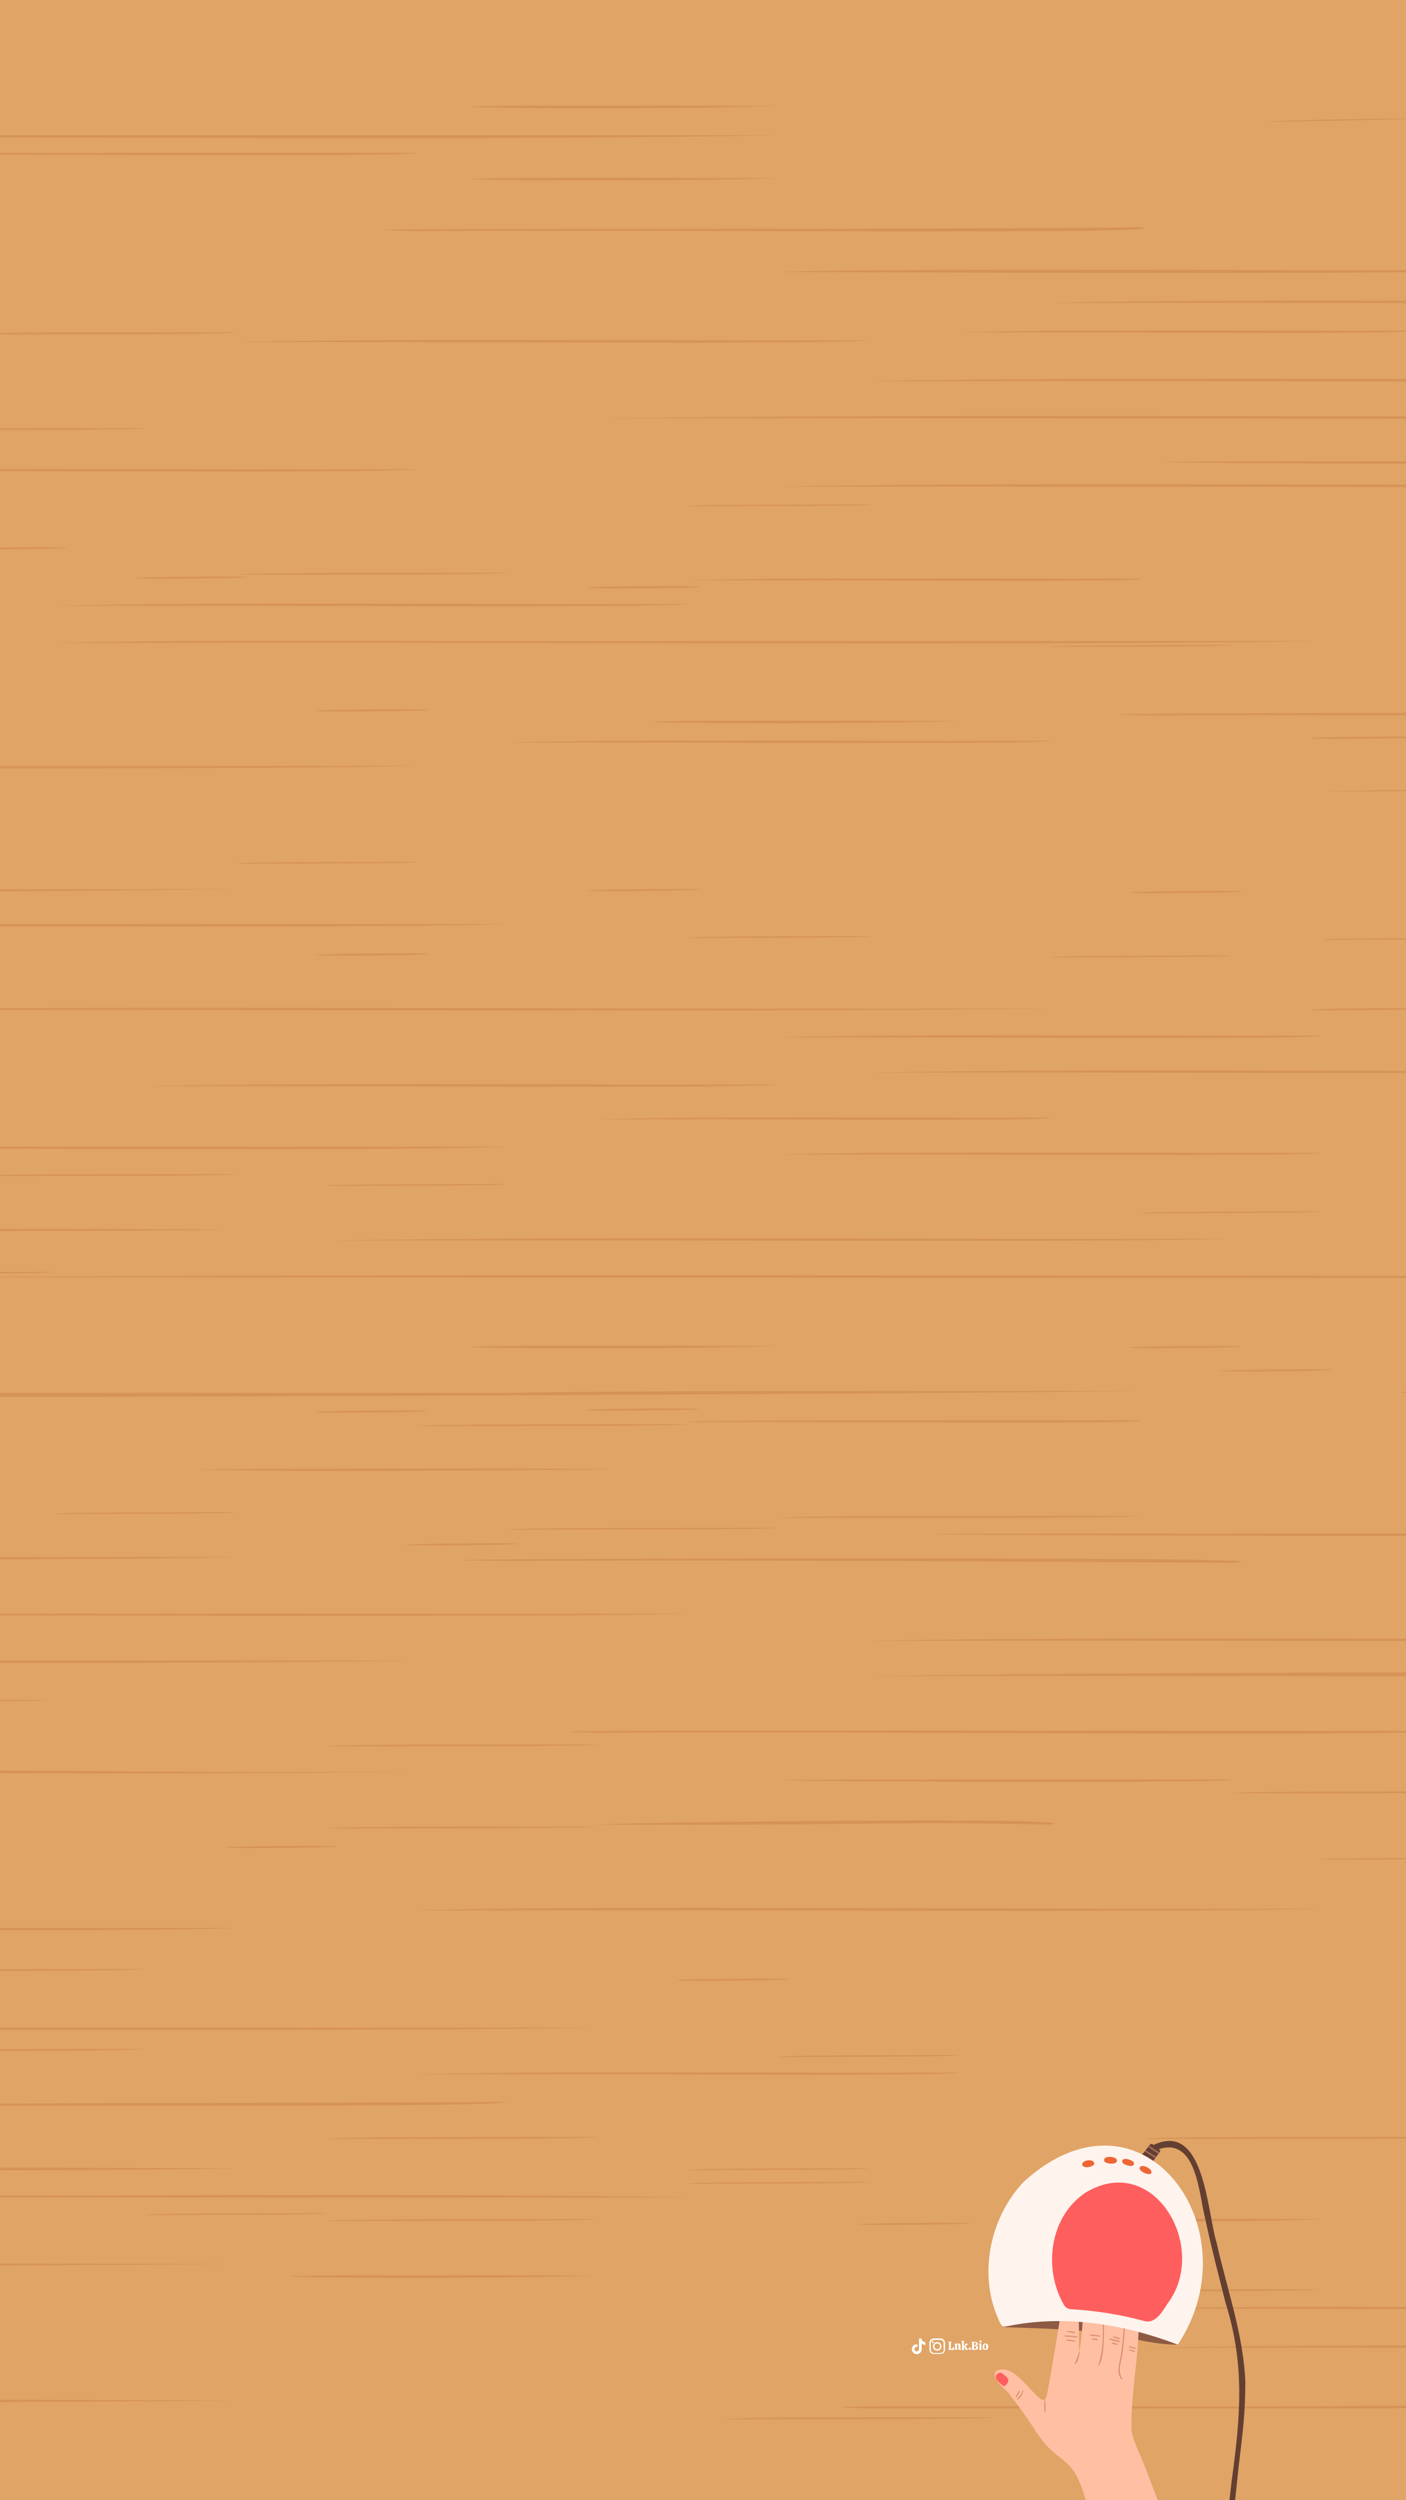 <?xml version="1.0" encoding="utf-8"?>
<!-- Generator: Adobe Illustrator 26.3.1, SVG Export Plug-In . SVG Version: 6.00 Build 0)  -->
<svg version="1.1" id="Layer_2_00000089558330814250271530000017505321583678527139_"
	 xmlns="http://www.w3.org/2000/svg" xmlns:xlink="http://www.w3.org/1999/xlink" x="0px" y="0px" viewBox="0 0 1080 1920"
	 style="enable-background:new 0 0 1080 1920;" xml:space="preserve">
<rect x="0" y="0" width="1080" height="1920" fill="#333333" stroke="none"/>
<style type="text/css">
	.st0{clip-path:url(#XMLID_00000078007781540974177370000005240366492148525444_);}
	.st1{fill:#D69356;}
	.st2{fill:#FEFEFE;}
	.st3{fill:#8E5A44;}
	.st4{fill:#FFBFA3;}
	.st5{fill:#DB8F6E;}
	.st6{fill:#FF5E5E;}
	.st7{fill:#633F32;}
	.st8{fill:#9D6957;}
	.st9{fill:#FFF4ED;}
	.st10{fill:#ED6634;}
</style>
<g>
	<defs>
		<rect id="XMLID_00000033369388395968790880000012914572682212166829_" width="1080" height="1920"/>
	</defs>
	<use xlink:href="#XMLID_00000033369388395968790880000012914572682212166829_"  style="overflow:visible;fill:#E0A466;"/>
	<clipPath id="XMLID_00000156582823702008702670000000547249089168733369_">
		<use xlink:href="#XMLID_00000033369388395968790880000012914572682212166829_"  style="overflow:visible;"/>
	</clipPath>
	<g style="clip-path:url(#XMLID_00000156582823702008702670000000547249089168733369_);">
		<g>
			<path class="st1" d="M598.5,81.4C153.7,79.7,446,86,598.5,81.4L598.5,81.4z"/>
			<path class="st1" d="M1015.4,91.9C847.4,96.9,1248.3,88.2,1015.4,91.9L1015.4,91.9z"/>
			<path class="st1" d="M598.5,103.9c-204.8,0-550.1,0-806.9-0.2v1.4C127.9,105.4,375.8,107.9,598.5,103.9z"/>
			<path class="st1" d="M112.3,117.4c-81.7,0.2-197.2-0.3-208.4,1.5c122.1-0.8,408.1,1.9,416.7-1.5
				C251.3,117.4,181.8,117.4,112.3,117.4z"/>
			<path class="st1" d="M598.5,136.9C153.7,135.2,446,141.4,598.5,136.9L598.5,136.9z"/>
			<path class="st1" d="M876.4,174.4c-84.2,2.2-717.6,0.3-555.7,3C495,176.1,918.8,180.3,876.4,174.4z"/>
			<path class="st1" d="M1223.7,207.4c-188.6,0.8-551.3-1.9-625.2,1.5C851.8,209.7,1031.6,210.6,1223.7,207.4z"/>
			<path class="st1" d="M806.9,232.7c211.1-1,598.3,1.9,694.7-1.5C1335,232.7,918.5,228.7,806.9,232.7z"/>
			<path class="st1" d="M1084.9,253.9c-90.5,0.7-276.7-1.4-347.4,1.5C838.3,254.6,1096.4,257.1,1084.9,253.9z"/>
			<path class="st1" d="M181.8,255.2c-81.9,0.2-197.2-0.3-208.4,1.5C55.3,256.6,170.5,257.1,181.8,255.2z"/>
			<path class="st1" d="M668,261.3c-127.5,0.7-387.1-1.7-486.2,1.5C325.7,262,638.1,264.7,668,261.3z"/>
			<path class="st1" d="M1501.6,291.3c-212.6,1.4-674.9-2.7-833.6,1.5C924.7,291.9,1360,294.8,1501.6,291.3z"/>
			<path class="st1" d="M1432.1,319.8c-300.2,1.2-685.4-2.4-972.4,1.5C762,320.4,1244.9,323.2,1432.1,319.8z"/>
			<path class="st1" d="M112.3,328.8c-81.7,0.2-197.2-0.2-208.4,1.5C-14.2,330,101.1,330.5,112.3,328.8z"/>
			<path class="st1" d="M1293.1,354.3c-69.3,0-138.8,0-208.4,0C569.3,353.8,1253.3,358.6,1293.1,354.3z"/>
			<path class="st1" d="M-165.6,361.8c143.9-0.8,456.3,1.9,486.2-1.5C193,361.1-66.3,358.7-165.6,361.8z"/>
			<path class="st1" d="M598.5,373.8c256.7-1,691.9,1.9,833.4-1.5C1219.7,373.6,757.1,369.7,598.5,373.8z"/>
			<path class="st1" d="M529,388.8c53.9-0.3,137.2,0,138.8-1.5C614.1,387.7,531,387.3,529,388.8z"/>
			<path class="st1" d="M43,420.3c-19.3-0.3-105.4,0.7-69.5,1.5C-7.4,422.2,78.8,421.1,43,420.3z"/>
			<path class="st1" d="M181.8,441.3c81.7-0.2,197.2,0.2,208.4-1.5C308.5,440.1,193,439.6,181.8,441.3z"/>
			<path class="st1" d="M112.3,444.3c19.3,0.3,105.4-0.7,69.5-1.5C162.7,442.5,76.4,443.5,112.3,444.3z"/>
			<path class="st1" d="M876.4,444.3c-90.3,0.7-276.5-1.4-347.4,1.5C630.1,445,888.2,447.5,876.4,444.3z"/>
			<path class="st1" d="M529,450.2c-19.3-0.5-105.4,0.7-69.3,1.5C478.9,452.3,565,451.1,529,450.2z"/>
			<path class="st1" d="M529,463.8c-127.5,0.7-387.1-1.7-486.2,1.5C186.7,464.4,499.2,467.1,529,463.8z"/>
			<path class="st1" d="M529,492.3c-127.5,0.7-387.1-1.7-486.2,1.5c302.4-1,785,2,972.4-1.5C853.2,492.3,691.2,492.3,529,492.3z"/>
			<path class="st1" d="M806.9,496.7c53.9-0.3,137.2,0,138.8-1.5C891.9,495.6,808.9,495.4,806.9,496.7z"/>
			<path class="st1" d="M320.8,544.8c-19.3-0.5-105.4,0.7-69.5,1.5C270.4,546.6,356.7,545.6,320.8,544.8z"/>
			<path class="st1" d="M1501.6,546.3c-139.7,1.5-748.7,0.7-625.2,3C1101.3,548.7,1477.1,551.2,1501.6,546.3z"/>
			<path class="st1" d="M737.5,553.7C292.6,552,584.8,558.3,737.5,553.7L737.5,553.7z"/>
			<path class="st1" d="M1015.4,567.3c19.3,0.3,105.4-0.7,69.5-1.5C1065.6,565.4,979.4,566.4,1015.4,567.3z"/>
			<path class="st1" d="M806.9,568.8c-104.7,0.7-346-1.4-416.7,1.5C512.3,569.5,798.2,572,806.9,568.8z"/>
			<path class="st1" d="M320.8,588.2c-176.7,0.2-352.1-0.2-529,0.2v1.4C5.9,590.1,219.3,590.4,320.8,588.2z"/>
			<path class="st1" d="M1501.6,606.3c-127.7,0.7-387.3-1.7-486.2,1.5C1159.1,606.8,1471.7,609.5,1501.6,606.3z"/>
			<path class="st1" d="M181.8,663.3c53.8-0.3,137,0,138.8-1.5C266.9,662.1,183.7,661.8,181.8,663.3z"/>
			<path class="st1" d="M-208.4,682.8v2.4c132.8-0.2,260.6-0.8,390.2-2.4C66,683.1-69.8,682.9-208.4,682.8z"/>
			<path class="st1" d="M529,682.8c-19.3-0.3-105.4,0.7-69.3,1.5C478.9,684.6,565,683.4,529,682.8z"/>
			<path class="st1" d="M876.4,685.8c19.3,0.3,105.4-0.7,69.3-1.5C926.6,683.8,840.5,685,876.4,685.8z"/>
			<path class="st1" d="M390.2,709.7c-199.6,0-398.9,0-598.5,0v1.4C19.1,711.2,296.1,712.4,390.2,709.7z"/>
			<path class="st1" d="M529,720.3c53.9-0.3,137.2,0,138.8-1.5C614.1,719.1,531,718.8,529,720.3z"/>
			<path class="st1" d="M1015.4,721.7c53.8-0.3,137.2,0,138.8-1.5C1100.4,720.5,1017.2,720.3,1015.4,721.7z"/>
			<path class="st1" d="M320.8,732.2c-19.3-0.3-105.4,0.7-69.5,1.5C270.4,734.2,356.7,733,320.8,732.2z"/>
			<path class="st1" d="M945.9,733.7c-53.8,0.3-137,0-138.8,1.5C860.8,734.9,944,735.2,945.9,733.7z"/>
			<path class="st1" d="M806.9,774.3c-258.8,1.4-767.5-2.5-972.4,1.5C137.2,774.8,619.6,777.6,806.9,774.3z"/>
			<path class="st1" d="M1084.9,774.3c-19.3-0.5-105.4,0.7-69.5,1.5C1034.5,776.1,1120.7,774.9,1084.9,774.3z"/>
			<path class="st1" d="M598,796.8c122.1-0.8,407.9,1.9,416.7-1.5C910,795.7,668.7,793.7,598,796.8z"/>
			<path class="st1" d="M1153.6,819.2c19.3,0.3,105.4-0.7,69.3-1.5C1203.8,817.2,1117.7,818.4,1153.6,819.2z"/>
			<path class="st1" d="M1222.9,822.3c-165.2,0.8-401.8-2-555.6,1.5C833.4,822.8,1171.3,825.7,1222.9,822.3z"/>
			<path class="st1" d="M598,832.8c-127.7,0.7-387.3-1.7-486.2,1.5C255.5,833.3,568.1,836,598,832.8z"/>
			<path class="st1" d="M459,859.7c101-0.8,358.9,1.7,347.2-1.5C716,858.8,529.5,856.8,459,859.7z"/>
			<path class="st1" d="M389.5,880.6c-197.4,0.2-401.1-0.5-597.8,0.5v0.8C-14,881.5,319,884,389.5,880.6z"/>
			<path class="st1" d="M1014.7,885.2c-104.7,0.7-346-1.4-416.7,1.5C720.1,885.9,1005.9,888.6,1014.7,885.2z"/>
			<path class="st1" d="M-27.2,903.1c81.7-0.2,197.2,0.3,208.4-1.5C99.4,901.9-16.1,901.4-27.2,903.1z"/>
			<path class="st1" d="M250.6,910.7c53.8-0.3,137.2,0,138.8-1.5C335.7,909.6,252.5,909.2,250.6,910.7z"/>
			<path class="st1" d="M875.9,931.7c53.8-0.3,137,0,138.8-1.5C960.8,930.5,877.6,930.2,875.9,931.7z"/>
			<path class="st1" d="M42.1,943.7c-83.5,0-166.9,0-250.5,0v1.5C-122.4,946.1,409.8,944.4,42.1,943.7z"/>
			<path class="st1" d="M945.2,951.2c-214.6,1-488.9-2.2-694.6,1.5C461.7,951.7,849,954.5,945.2,951.2z"/>
			<path class="st1" d="M-166.1,978.2c81.7-0.2,197.2,0.3,208.4-1.5C-39.6,976.9-154.9,976.4-166.1,978.2z"/>
			<path class="st1" d="M-96.7,981.1c509.9-1,1203.3,2,1597.5-1.5C976.5,980.9,423.8,977.2-96.7,981.1z"/>
			<path class="st1" d="M598,1033.7C153.1,1032,445.3,1038.3,598,1033.7L598,1033.7z"/>
			<path class="st1" d="M945.2,1033.7c-19.3-0.3-105.4,0.7-69.3,1.5C895,1035.6,981.1,1034.4,945.2,1033.7z"/>
			<path class="st1" d="M945.2,1053.1c19.3,0.3,105.4-0.7,69.5-1.5C995.4,1051.3,909.3,1052.5,945.2,1053.1z"/>
			<path class="st1" d="M-96.7,1072.8c189.9,0,712.5-1.5,972.4-4.6c-184.5,0-396.8-0.5-486.2,1.5
				C227.1,1069.7-354,1068.5-96.7,1072.8z"/>
			<path class="st1" d="M1084,1069.7c19.3,0.3,105.4-0.7,69.5-1.5C1134.4,1067.7,1048.2,1068.9,1084,1069.7z"/>
			<path class="st1" d="M459,1083.2c19.3,0.3,105.2-0.7,69.3-1.5C509.2,1081.2,423,1082.4,459,1083.2z"/>
			<path class="st1" d="M320.1,1083.2c-19.3-0.3-105.4,0.7-69.5,1.5C269.9,1085.1,356,1083.9,320.1,1083.2z"/>
			<path class="st1" d="M667.3,1090.7c-53.9,0.3-137,0-138.8,1.5c101-0.8,359,1.7,347.4-1.5C806.2,1090.7,736.8,1090.7,667.3,1090.7
				z"/>
			<path class="st1" d="M528.5,1093.7c-81.7,0.2-197.2-0.2-208.4,1.5C401.8,1094.9,517.3,1095.4,528.5,1093.7z"/>
			<path class="st1" d="M250.6,1129.6C904.9,1127.2-155.8,1127.2,250.6,1129.6L250.6,1129.6z"/>
			<path class="st1" d="M42.1,1162.7c53.9-0.3,137,0,139-1.5C127.2,1161.5,44.1,1161.2,42.1,1162.7z"/>
			<path class="st1" d="M875.9,1164.1c-104,0.2-256.4-0.5-277.9,1.5C701.8,1165.4,854.2,1166.1,875.9,1164.1z"/>
			<path class="st1" d="M598,1173.2c-81.9,0.2-197.2-0.2-208.4,1.5C471.2,1174.4,586.7,1174.9,598,1173.2z"/>
			<path class="st1" d="M1431.4,1177.6c-138.8,0-277.9,0-416.7,0C204,1177.3,1286.8,1181.8,1431.4,1177.6z"/>
			<path class="st1" d="M389.5,1185.2c-19.3-0.3-105.4,0.7-69.3,1.5C339.4,1187.1,425.5,1185.9,389.5,1185.2z"/>
			<path class="st1" d="M181.3,1195.7c-129.9,0-259.8,0-389.5,0v1.7C-41.9,1197.6,115,1197.6,181.3,1195.7z"/>
			<path class="st1" d="M389.5,1198.6c238.8-0.7,389.3,0.7,555.7,1.5C1051.1,1194.4,168.6,1197.2,389.5,1198.6z"/>
			<path class="st1" d="M528.5,1239.2c-244,0.3-493.3-0.7-736.7,0.5v0.8C29.1,1239.8,414,1242.4,528.5,1239.2z"/>
			<path class="st1" d="M667.3,1260.1c256.6-1,691.9,2,833.4-1.5C1288.3,1260,825.8,1256.1,667.3,1260.1z"/>
			<path class="st1" d="M320.1,1275.2c-176.2,0-352.3,0-528.5,0v1.7C4.2,1277.1,205.8,1277.1,320.1,1275.2z"/>
			<path class="st1" d="M1500.8,1285.7c-245.4-2.4-649.6-1.7-833.4,1.5C923.9,1286.2,1359.2,1289.1,1500.8,1285.7z"/>
			<path class="st1" d="M-96.7,1305.1c-37.2,0-74.4,0-111.6,0v1.7C-53.3,1307.5,189.1,1305.1-96.7,1305.1z"/>
			<path class="st1" d="M1153.6,1329.1c-186.9,0.5-845.6-1.4-694.6,1.5C810.8,1329.6,968.7,1333.7,1153.6,1329.1z"/>
			<path class="st1" d="M459,1339.6c-81.9,0.2-197.4-0.3-208.4,1.5C332.3,1340.8,447.7,1341.3,459,1339.6z"/>
			<path class="st1" d="M320.1,1360.6c-245.7,1-320-2.4-528.5-1.5v2C-1.5,1361.8,184,1362.3,320.1,1360.6z"/>
			<path class="st1" d="M945.2,1366.5c-69.3,0-138.8,0-208.4,0C332.7,1366.5,964.1,1370.6,945.2,1366.5z"/>
			<path class="st1" d="M945.2,1377.2c81.9-0.2,197.2,0.2,208.4-1.5C1071.7,1375.8,956.5,1375.3,945.2,1377.2z"/>
			<path class="st1" d="M459,1401.2c221.5,0.8,214.8-2.9,347.2,0C850.8,1395.1,475.4,1399.2,459,1401.2z"/>
			<path class="st1" d="M250.6,1404.1c81.9-0.2,197.2,0.2,208.4-1.5C377.1,1402.9,261.8,1402.4,250.6,1404.1z"/>
			<path class="st1" d="M181.3,1419.1c19.3,0.3,105.2-0.7,69.3-1.5C231.4,1417.2,145.3,1418.3,181.3,1419.1z"/>
			<path class="st1" d="M1014.7,1428.1c53.8-0.3,137,0,138.8-1.5C1099.6,1426.9,1016.6,1426.6,1014.7,1428.1z"/>
			<path class="st1" d="M1014.7,1465.6c-166.4,1.4-583.1-2.7-694.6,1.5C531.2,1466.1,918.3,1469,1014.7,1465.6z"/>
			<path class="st1" d="M181.3,1480.5c-129.9,0-259.6,0-389.5,0v1.5C-41.3,1482.4,132.6,1482.9,181.3,1480.5z"/>
			<path class="st1" d="M-96.7,1513.6c81.9-0.2,197.2,0.2,208.4-1.5C30.1,1512.3-85.4,1511.8-96.7,1513.6z"/>
			<path class="st1" d="M528.5,1521.1c19.3,0.3,105.4-0.7,69.5-1.5C578.7,1519.2,492.5,1520.2,528.5,1521.1z"/>
			<path class="st1" d="M459,1557.1c-222.4,0-444.8,0-667.3,0v1.4C50.1,1558.8,327.4,1559.5,459,1557.1z"/>
			<path class="st1" d="M-208.4,1564.6v1.4c21.6-0.3,36.7-0.7,42.1-1.4C-180.1,1564.6-194.1,1564.6-208.4,1564.6z"/>
			<path class="st1" d="M111.6,1573.5c-106.5,0-213.3,0-320,0v1.7C-112.1,1574.7,87.1,1575.9,111.6,1573.5z"/>
			<path class="st1" d="M736.8,1578.1c-53.9,0.3-137.2,0-138.8,1.5C651.8,1579.3,734.8,1579.6,736.8,1578.1z"/>
			<path class="st1" d="M736.8,1591.6c-104.7,0.5-346-1.4-416.7,1.5C442.2,1592.1,728.1,1594.8,736.8,1591.6z"/>
			<path class="st1" d="M389.5,1614.1c-129.2,0.8-630.5,1.2-486.2,3C99.8,1616.8,379.7,1618.3,389.5,1614.1z"/>
			<path class="st1" d="M459,1641c-81.9,0.2-197.4-0.2-208.4,1.5C332.3,1642.3,447.7,1642.9,459,1641z"/>
			<path class="st1" d="M1153.6,1641c-104,0.2-256.4-0.5-277.9,1.5C979.7,1642.3,1132.1,1643,1153.6,1641z"/>
			<path class="st1" d="M181.3,1665c-86.6,0-238.5-0.8-389.5-1.5v3.2C-43.5,1666.9,108.1,1666.9,181.3,1665z"/>
			<path class="st1" d="M528.5,1666.5c53.8-0.3,137,0,138.8-1.5C613.6,1665.3,530.4,1665,528.5,1666.5z"/>
			<path class="st1" d="M667.3,1675.5c-53.9,0.3-137,0-138.8,1.5C582.3,1676.7,665.5,1677,667.3,1675.5z"/>
			<path class="st1" d="M1084,1677c81.9-0.2,197.2,0.2,208.4-1.5C1210.7,1675.8,1095.4,1675.3,1084,1677z"/>
			<path class="st1" d="M250.6,1687.5c92.5,0,185.2,0,277.9,0c-189.2-3.9-524.9-0.3-736.7-1.5v1.5
				C-50.9,1687.5,112.3,1687.3,250.6,1687.5z"/>
			<path class="st1" d="M111.6,1701c53.8-0.3,137.2,0,138.8-1.5C196.9,1699.8,113.6,1699.5,111.6,1701z"/>
			<path class="st1" d="M459,1704.1c-81.9,0.2-197.4-0.2-208.4,1.5C332.3,1705.3,447.7,1705.8,459,1704.1z"/>
			<path class="st1" d="M1014.7,1704.1C646.4,1702.4,932.5,1708.6,1014.7,1704.1L1014.7,1704.1z"/>
			<path class="st1" d="M667.3,1708.5c19.3,0.3,105.4-0.7,69.5-1.5C717.6,1706.6,631.5,1707.8,667.3,1708.5z"/>
			<path class="st1" d="M181.3,1738.6c-114.8-0.2-248.9-0.5-389.5-0.8v2.4C-66.3,1740.1,67.3,1739.6,181.3,1738.6z"/>
			<path class="st1" d="M459,1747.5C14.2,1745.8,306.4,1752.1,459,1747.5L459,1747.5z"/>
			<path class="st1" d="M806.2,1759.5c81.9-0.2,197.2,0.3,208.4-1.5C932.9,1758.2,817.5,1757.7,806.2,1759.5z"/>
			<path class="st1" d="M1222.9,1771.6c-90.1,0.7-276.8-1.4-347.2,1.5C976.7,1772.2,1234.7,1774.8,1222.9,1771.6z"/>
			<path class="st1" d="M875.9,1803c279.6-1,738.5,2,902.8-1.5C1542,1802.8,1063.1,1798.8,875.9,1803z"/>
			<path class="st1" d="M-208.4,1842.2v3c156.8-0.3,296.8-0.8,389.5-1.7C107.4,1843.1-36.9,1842.6-208.4,1842.2z"/>
			<path class="st1" d="M945.2,1848c-82.9,0.3-380.3-1.5-277.9,1.5c303.4,0,627.6,0.5,764.1-3C1258.9,1846,1104.7,1847.5,945.2,1848
				z"/>
			<path class="st1" d="M764.4,1856.3c-81.9,0.2-197.2-0.3-208.4,1.5C637.7,1857.5,753.3,1858,764.4,1856.3z"/>
		</g>
		<g id="Popular_Chips_00000176026500229163915900000010520131954761665435_">
			<g>
				<g>
					<path class="st2" d="M728.6,1804.5c-0.1-0.1-0.1-0.2-0.1-0.3c0-0.1-0.1-0.2-0.1-0.3c0.2,0,0.4,0,0.4-0.1
						c0.1-0.1,0.1-0.2,0.1-0.3v-4.2c0-0.2,0-0.3-0.1-0.3c-0.1-0.1-0.2-0.1-0.4-0.1c0-0.1,0-0.2,0.1-0.3c0-0.1,0.1-0.2,0.1-0.3h2.2
						c0.1,0.1,0.2,0.3,0.2,0.6c-0.2,0-0.4,0-0.5,0.1s-0.1,0.2-0.1,0.3v4.5h0.3c0.4,0,0.8-0.1,1-0.4s0.3-0.7,0.3-1.2h0.6
						c0.1,0.1,0.2,0.2,0.2,0.5c0.1,0.3,0.1,0.5,0.1,0.8c0,0.4-0.1,0.7-0.2,0.9c-0.1,0.2-0.3,0.3-0.6,0.3L728.6,1804.5L728.6,1804.5z
						"/>
					<path class="st2" d="M738.2,1804.2c-0.1,0.1-0.2,0.2-0.5,0.2c-0.2,0-0.5,0.1-0.7,0.1c-0.3,0-0.5-0.1-0.6-0.1
						c-0.1-0.1-0.2-0.2-0.2-0.5v-2.8c0-0.2,0-0.4-0.1-0.5s-0.2-0.2-0.4-0.2s-0.5,0.1-0.6,0.3v2.7c0,0.2,0,0.3,0.1,0.4
						s0.2,0.1,0.4,0.1c0,0.2-0.1,0.3-0.2,0.5h-2c-0.1-0.1-0.2-0.3-0.2-0.5c0.2,0,0.3,0,0.4-0.1c0.1-0.1,0.1-0.2,0.1-0.4v-2.6
						c0-0.2,0-0.3-0.1-0.3c-0.1-0.1-0.2-0.1-0.5-0.1v-0.4c0.2-0.1,0.5-0.2,0.8-0.3c0.4-0.1,0.6-0.1,0.8-0.1c0.1,0,0.2,0,0.3,0.1
						s0.1,0.2,0.1,0.5c0.2-0.2,0.3-0.3,0.6-0.4c0.2-0.1,0.5-0.2,0.8-0.2c0.4,0,0.8,0.1,1,0.3c0.2,0.2,0.3,0.6,0.3,1.1v2.4
						c0,0.3,0.1,0.5,0.4,0.5L738.2,1804.2z"/>
					<path class="st2" d="M743.6,1804.2c0,0.1-0.1,0.2-0.2,0.3c-0.2,0.1-0.3,0.1-0.6,0.1s-0.6-0.1-0.8-0.2s-0.4-0.3-0.5-0.5
						s-0.2-0.4-0.4-0.7c-0.1-0.3-0.2-0.5-0.3-0.7s-0.2-0.3-0.4-0.3v1.4c0,0.2,0,0.3,0.1,0.4s0.2,0.1,0.4,0.1c0,0.2-0.1,0.3-0.2,0.5
						h-2c-0.1-0.1-0.2-0.3-0.2-0.5c0.2,0,0.3,0,0.4-0.1c0.1-0.1,0.1-0.2,0.1-0.4v-4.9c0-0.2,0-0.3-0.1-0.3c-0.1-0.1-0.2-0.1-0.5-0.1
						v-0.4c0.2-0.1,0.5-0.2,0.8-0.3c0.3-0.1,0.6-0.1,0.8-0.1c0.1,0,0.2,0,0.3,0.1s0.1,0.2,0.1,0.3v4l1-1c0.1-0.1,0.2-0.2,0.2-0.3
						c0-0.1-0.1-0.2-0.2-0.2c-0.1-0.1-0.2-0.1-0.4-0.1c0-0.1,0-0.2,0-0.3c0-0.1,0.1-0.2,0.2-0.2h2c0.1,0.1,0.2,0.3,0.2,0.6
						c-0.1,0-0.3,0-0.3,0.1c-0.1,0-0.2,0.1-0.2,0.2l-1.4,1.3c0.2,0,0.4,0.1,0.6,0.2c0.2,0.1,0.3,0.3,0.4,0.5
						c0.1,0.3,0.2,0.4,0.2,0.4c0.2,0.4,0.4,0.6,0.4,0.7c0.1,0.1,0.2,0.2,0.4,0.3L743.6,1804.2z"/>
					<path class="st2" d="M745.5,1804.3c-0.2,0.2-0.4,0.2-0.6,0.2c-0.3,0-0.5-0.1-0.7-0.2c-0.2-0.2-0.2-0.4-0.2-0.6
						c0-0.3,0.1-0.5,0.2-0.7c0.2-0.2,0.4-0.2,0.7-0.2s0.5,0.1,0.6,0.2c0.2,0.2,0.2,0.4,0.2,0.7S745.6,1804.2,745.5,1804.3z"/>
					<path class="st2" d="M748,1804.5c-0.7,0-1.2,0-1.6,0c-0.1-0.2-0.2-0.4-0.2-0.6c0.2,0,0.3,0,0.4-0.1c0.1-0.1,0.1-0.2,0.1-0.3
						v-4.2c0-0.2,0-0.3-0.1-0.3c-0.1-0.1-0.2-0.1-0.4-0.1c0-0.2,0.1-0.4,0.2-0.6c0.3,0,0.8,0,1.5,0c0.3,0,0.5,0,0.6,0
						c0.9,0,1.6,0.2,2,0.4c0.4,0.3,0.6,0.7,0.6,1.1c0,0.3-0.1,0.6-0.3,0.9c-0.2,0.2-0.5,0.4-0.9,0.6c0.5,0.1,0.9,0.3,1.1,0.5
						c0.2,0.2,0.3,0.6,0.3,1c0,1.2-0.9,1.8-2.7,1.8C748.5,1804.5,748.3,1804.5,748,1804.5z M749.7,1799.9c0-0.3-0.1-0.6-0.3-0.8
						c-0.2-0.2-0.5-0.3-0.8-0.3c-0.2,0-0.3,0-0.4,0v2.1c0.1,0,0.2,0,0.3,0C749.3,1800.9,749.7,1800.6,749.7,1799.9z M749.9,1802.8
						c0-0.4-0.1-0.7-0.3-0.9c-0.2-0.2-0.5-0.3-1-0.3h-0.3v2.3c0.2,0,0.3,0,0.4,0C749.5,1803.9,749.9,1803.5,749.9,1802.8z"/>
					<path class="st2" d="M753.8,1803.5c0,0.2,0,0.3,0.1,0.4s0.2,0.1,0.4,0.1c0,0.2-0.1,0.4-0.2,0.5h-2c-0.1-0.1-0.2-0.3-0.2-0.5
						c0.2,0,0.3,0,0.4-0.1c0.1-0.1,0.1-0.2,0.1-0.4v-2.6c0-0.2,0-0.3-0.1-0.4s-0.2-0.1-0.5-0.1v-0.4c0.1-0.1,0.4-0.2,0.7-0.3
						c0.3-0.1,0.6-0.1,0.9-0.1c0.1,0,0.2,0,0.3,0.1s0.1,0.2,0.1,0.3V1803.5L753.8,1803.5z M753.7,1798.7c-0.2,0.2-0.4,0.2-0.6,0.2
						s-0.5-0.1-0.6-0.2c-0.2-0.1-0.2-0.4-0.2-0.6s0.1-0.4,0.2-0.6c0.2-0.2,0.4-0.2,0.6-0.2s0.5,0.1,0.6,0.2c0.2,0.2,0.2,0.4,0.2,0.6
						C753.9,1798.4,753.9,1798.6,753.7,1798.7z"/>
					<path class="st2" d="M755.3,1804c-0.4-0.4-0.6-1-0.6-1.8c0-0.6,0.1-1,0.3-1.4s0.5-0.7,0.8-0.9c0.3-0.2,0.7-0.3,1.2-0.3
						c0.4,0,0.8,0.1,1.1,0.3c0.3,0.2,0.6,0.5,0.8,0.8c0.2,0.4,0.3,0.8,0.3,1.3s-0.1,1-0.3,1.4s-0.5,0.7-0.8,0.9
						c-0.3,0.2-0.7,0.3-1.2,0.3C756.2,1804.6,755.7,1804.4,755.3,1804z M757.4,1803.6c0.1-0.2,0.1-0.7,0.1-1.3c0-0.5,0-1-0.1-1.3
						c0-0.3-0.1-0.5-0.2-0.6c-0.1-0.1-0.2-0.2-0.4-0.2s-0.4,0.1-0.5,0.4c-0.1,0.2-0.2,0.7-0.2,1.3c0,0.5,0,0.9,0.1,1.2
						c0,0.3,0.1,0.5,0.2,0.6c0.1,0.1,0.2,0.2,0.4,0.2C757.1,1803.9,757.3,1803.8,757.4,1803.6z"/>
				</g>
			</g>
			<g>
				<path class="st2" d="M725.9,1801.8c0,0.8,0,1.6,0,2.3c0,0.5,0,0.9-0.2,1.3c-0.5,1.3-1.4,2-2.8,2.3c-0.1,0-0.2,0-0.4,0
					c-1.8,0-3.5,0-5.2,0c-1.4,0-3-1-3.3-2.7c0-0.2-0.1-0.5-0.1-0.7c0-1.7,0-3.4,0-5.1c0-0.6,0.1-1.1,0.4-1.6c0.6-1.2,1.6-1.8,3-1.9
					c1.3,0,2.7,0,4,0c0.4,0,0.8,0,1.2,0c1.6,0,3,1.2,3.3,2.8c0,0.3,0.1,0.6,0.1,0.8C725.9,1800.2,725.9,1801,725.9,1801.8
					L725.9,1801.8z M724.8,1801.8C724.8,1801.8,724.9,1801.8,724.8,1801.8c0-0.8,0-1.6,0-2.4c0-0.2,0-0.3,0-0.4
					c-0.1-1-0.7-1.7-1.6-2c-0.3-0.1-0.5-0.1-0.8-0.1c-1.7,0-3.3,0-5,0c-0.2,0-0.4,0-0.5,0.1c-0.9,0.2-1.5,0.7-1.8,1.6
					c-0.1,0.2-0.1,0.4-0.1,0.7c0,0.4,0,0.7,0,1.1c0,1.1,0,2.3,0,3.4c0,0.3,0,0.6,0,0.9c0.1,0.7,0.4,1.2,0.9,1.7
					c0.5,0.3,1,0.5,1.6,0.5c1.6,0,3.2,0,4.9,0c0.1,0,0.2,0,0.2,0c1-0.1,1.9-0.7,2.2-1.7c0.1-0.2,0.1-0.5,0.1-0.8
					C724.8,1803.4,724.8,1802.6,724.8,1801.8z"/>
				<path class="st2" d="M723.2,1801.8c0,1.6-1.3,3.3-3.3,3.3c-1.9,0-3.3-1.5-3.3-3.3c0-1.9,1.5-3.3,3.3-3.3
					C721.9,1798.5,723.2,1800.1,723.2,1801.8z M719.9,1804c1.1,0,2.2-0.8,2.2-2.2c0-1.2-1-2.2-2.2-2.2c-0.9,0-2.2,0.8-2.2,2.2
					C717.7,1803.1,718.8,1804,719.9,1804z"/>
				<path class="st2" d="M717.3,1798.6c0,0.4-0.3,0.7-0.7,0.7s-0.7-0.2-0.7-0.7c0-0.4,0.3-0.7,0.7-0.8
					C717,1797.8,717.3,1798.2,717.3,1798.6z"/>
			</g>
			<path class="st2" d="M710.9,1800.7c-1,0-2-0.3-2.9-0.9v4.2c0,2.1-1.7,3.8-3.8,3.8s-3.8-1.7-3.8-3.8s1.7-3.8,3.8-3.8
				c0.2,0,0.4,0,0.5,0v2.1c-0.9-0.3-1.9,0.2-2.2,1.1s0.2,1.9,1.1,2.2c0.9,0.3,1.9-0.2,2.2-1.1c0-0.2,0.1-0.4,0.1-0.5v-8.2h2.1
				c0,0.2,0,0.4,0,0.5l0,0c0.1,0.8,0.6,1.5,1.3,1.9c0.5,0.3,1,0.5,1.6,0.5L710.9,1800.7L710.9,1800.7L710.9,1800.7z"/>
		</g>
		<g>
			<g>
				<g>
					<g>
						<path class="st3" d="M904.6,1800.5c-24.1,0.3-48.2-9.8-72.6-10.5c-18.2-1.5-36.4-2.2-54.6-2.7c-2.2-0.4-8,0.7-7.1-2.9
							c1.2-0.8,0.4,0.8,1.1,1.1c18-9.6,38.8-7.3,58.5-6.9c19.5,0.9,38.7,5,56.6,12.7C891.1,1794,902.6,1796.1,904.6,1800.5z"/>
					</g>
				</g>
			</g>
			<g>
				<path class="st4" d="M834.4,1921.4c18.4-0.3,36.8-0.5,55.1-0.8c-0.1-0.1-8.2-22-8.4-22c-4.3-12.1-12.3-26.8-12-33.9
					c-0.4-25.2,4.7-49.8,5.5-74.8c-0.2-2.6-3.9-2.9-5.6-4.4c-11.5-5.9-23.1-12.1-35.7-15.5c-2.3,11.8-1.8,25-4.3,36.3
					c-0.6-12.3,0.8-25.9-2.4-38.5c0.5-1.7-11-5-10.4-3.1c-2.3,21.1-6.5,42-9.8,62.9c-3.4,16.2-1.6,21.7-15.3,6.6
					c-6.4-6.4-15.3-18-25.4-13.8c-6.5,6,8.5,14.9,11.2,20.3c7,8.7,13.3,17.9,19.3,27.3C814.8,1895.5,823.8,1882.7,834.4,1921.4z"/>
				<path class="st5" d="M855.3,1795c1.7,0.1,4.1,2,5.6,0.8C860.2,1795.4,852.7,1793,855.3,1795z M837.8,1793.6
					c11.3,1.6,9.3-0.3-0.2-0.9C837.2,1793,837.1,1793.7,837.8,1793.6z M785.2,1836.2c-0.3,2.9-3.2,4.5-4.2,6.7
					c2.6-0.7,4.7-4.5,5-7.1C785.5,1835.6,785.3,1835.7,785.2,1836.2z M781.1,1840.5c0.8-1.5,2.2-2.8,2.1-4.6
					c-0.1-0.1-0.3-0.2-0.5-0.3C782.7,1836.5,778.3,1842.7,781.1,1840.5z M839.3,1796.5c1.2-0.1,3.8,1.4,4.3,0
					c-0.7-0.4-3.6-0.9-4.9-0.8c0,0.1-0.1,0.2-0.3,0.5C838.9,1796.4,839.1,1796.5,839.3,1796.5z M802.2,1843.6
					c-0.1,2.8,0,5.6,0.2,8.5l0,0c1.5,3.1,0.2-8.7,0.7-9.7C803,1842.8,802.8,1843.8,802.2,1843.6z M854.7,1799.1c-0.1,0-0.2,0-0.4,0
					c-1.3,1.3,3,1.1,3.8,1.6C860.8,1800.2,855.5,1799,854.7,1799.1z M860.4,1798.6c1.6-1.3-6.9-2.3-8.1-2.8
					C851.2,1797.2,859.2,1798.2,860.4,1798.6z M819.9,1790.9c2-0.5,4.1,1.2,6,0.5C826.2,1790.1,816.7,1789.6,819.9,1790.9z
					 M872,1803c-1.6-0.4-3.2-1.1-4.8-1.2c-0.9,1.3,3.7,1.4,4.6,2C872.7,1804.3,872.9,1803.3,872,1803z M867.8,1804.3
					c-0.7-0.1-0.9,0.8-0.1,0.8c1.3-0.3,3.9,2,4.4,0.5C870.8,1804.9,869.3,1804.5,867.8,1804.3z M827.4,1794.3
					c-3.1-0.7-6.2-0.7-9.4-0.9c-1.2,1.6,3.3,0.7,4.2,1.1C823.1,1794.3,829.3,1796.1,827.4,1794.3z M825,1798.1
					c0.4,0.1,0.9,0.1,1.1-0.4C821.1,1795.6,813.2,1797.1,825,1798.1z M829.1,1806.3c-0.5-0.1-0.5-0.8-0.5-1.2c0.3,4-2.7,7.5-3,10.8
					c2.5-2,3.3-6.5,3.8-9.7C829.3,1806.2,829.2,1806.3,829.1,1806.3z M847.9,1775.1c-0.3-0.1-0.6-0.2-0.8-0.3
					c-0.1,14,1.3,28.9-3.8,42.1C849.4,1812.7,847.8,1783.7,847.9,1775.1z M864.5,1783.1c-0.3-0.1-0.5-0.3-0.8-0.4
					c-0.9,9-1.3,18-2.9,26.9c-1,5.8-3.8,13.4,1.2,17.9c0.3-0.3,0.1-0.8,0-1.1c-3-4.4-1.8-9.1-0.8-13.9
					C863.3,1802.8,863.6,1792.9,864.5,1783.1z"/>
				<path class="st6" d="M771,1832.5c-2.3-2-7.2-4.9-5.9-8.3c0.9-1.6,3.1-2.9,4.8-1.6c4.2,3.2,6.9,5.5,1.9,9.7
					C771.4,1832.4,771.2,1832.4,771,1832.5z"/>
			</g>
			<g>
				<path class="st7" d="M956.6,1829.1c-1.5-36.5-14.1-71.2-22-106.6c-7.4-23.3-9.1-94.1-48.6-75.3c-2.2-2.8-3.9,1.8-5.5,3.2
					c-1.3,2.6-6.1,6.1-5.1,8.8c2.1,0.6,6.4,5.3,8,3.5c2.5-3.5,5.2-6.9,7.7-10.5c0.6-0.9-0.5-1.2-1-1.8c29.4-9.6,30.8,35.2,35.8,54
					c4.5,21.4,10.1,42.5,15.4,63.7c15,47.7,11.7,86.7,4.7,137.7l0,0l-2.4,21h4.4l3.3-31.3l0,0
					C954.9,1865.3,956.4,1854.7,956.6,1829.1z"/>
				<g>
					<path class="st8" d="M890.1,1652.5c-2.5-1.6-5-3.1-7.4-4.8c-0.3,0.3-0.5,0.6-0.8,1c2.6,1.9,5.2,3.7,8.1,5.3
						c0.2-0.3,0.5-0.7,0.7-1C890.5,1652.7,890.3,1652.6,890.1,1652.5z"/>
					<path class="st8" d="M880.1,1651c-0.2,0.3-0.5,0.7-0.7,1c2.5,2.1,5.3,3.8,8.2,5.3c0.3-0.4,0.5-0.7,0.8-1.1
						C885.4,1654.6,882.6,1653,880.1,1651z"/>
					<path class="st8" d="M877.5,1654.5c-0.2,0.3-0.5,0.6-0.7,0.9c2.5,2,5.2,3.9,8.2,5.3c0.3-0.4,0.5-0.7,0.8-1.1
						C882.8,1658.2,880.1,1656.4,877.5,1654.5z"/>
				</g>
			</g>
			<g>
				<g>
					<path class="st9" d="M904.7,1800.5c-41-15.7-86.1-23.1-129.7-14.4c-5.4,1.1-5.5,0.5-7.8-4.5c-16-34.9-6.9-78.7,19.2-106.2
						C877.3,1592.9,963.5,1712,904.7,1800.5z"/>
				</g>
			</g>
			<g>
				<path class="st6" d="M834.6,1683.3c51.4-30,92.5,40.1,64.2,82.9c-5.3,7.1-10.4,19.7-21.2,15.8c-17-4.5-34.3-7.3-51.8-8.5
					c-3.8-0.2-6.4-0.1-8.5-3.4C801,1742.1,806.2,1701.4,834.6,1683.3z"/>
			</g>
			<g>
				<path class="st10" d="M857.7,1658.1c2,4.5-7.6,4-9.4,1.7C846.4,1655.3,856,1655.6,857.7,1658.1z"/>
				<path class="st10" d="M883.9,1666.3c4,7.6-14.2-0.1-6.8-3C879.6,1663.3,882.1,1664.5,883.9,1666.3L883.9,1666.3z"/>
				<path class="st10" d="M838.8,1659.2c-2.5-0.6-5.4-0.3-7.3,1.8C829.2,1667.1,845.9,1663.5,838.8,1659.2z"/>
				<path class="st10" d="M870.8,1660.4c1.9,4.9-7.4,2.6-8.7,0.1C861,1656,869.3,1658.3,870.8,1660.4z"/>
			</g>
		</g>
	</g>
</g>
</svg>
